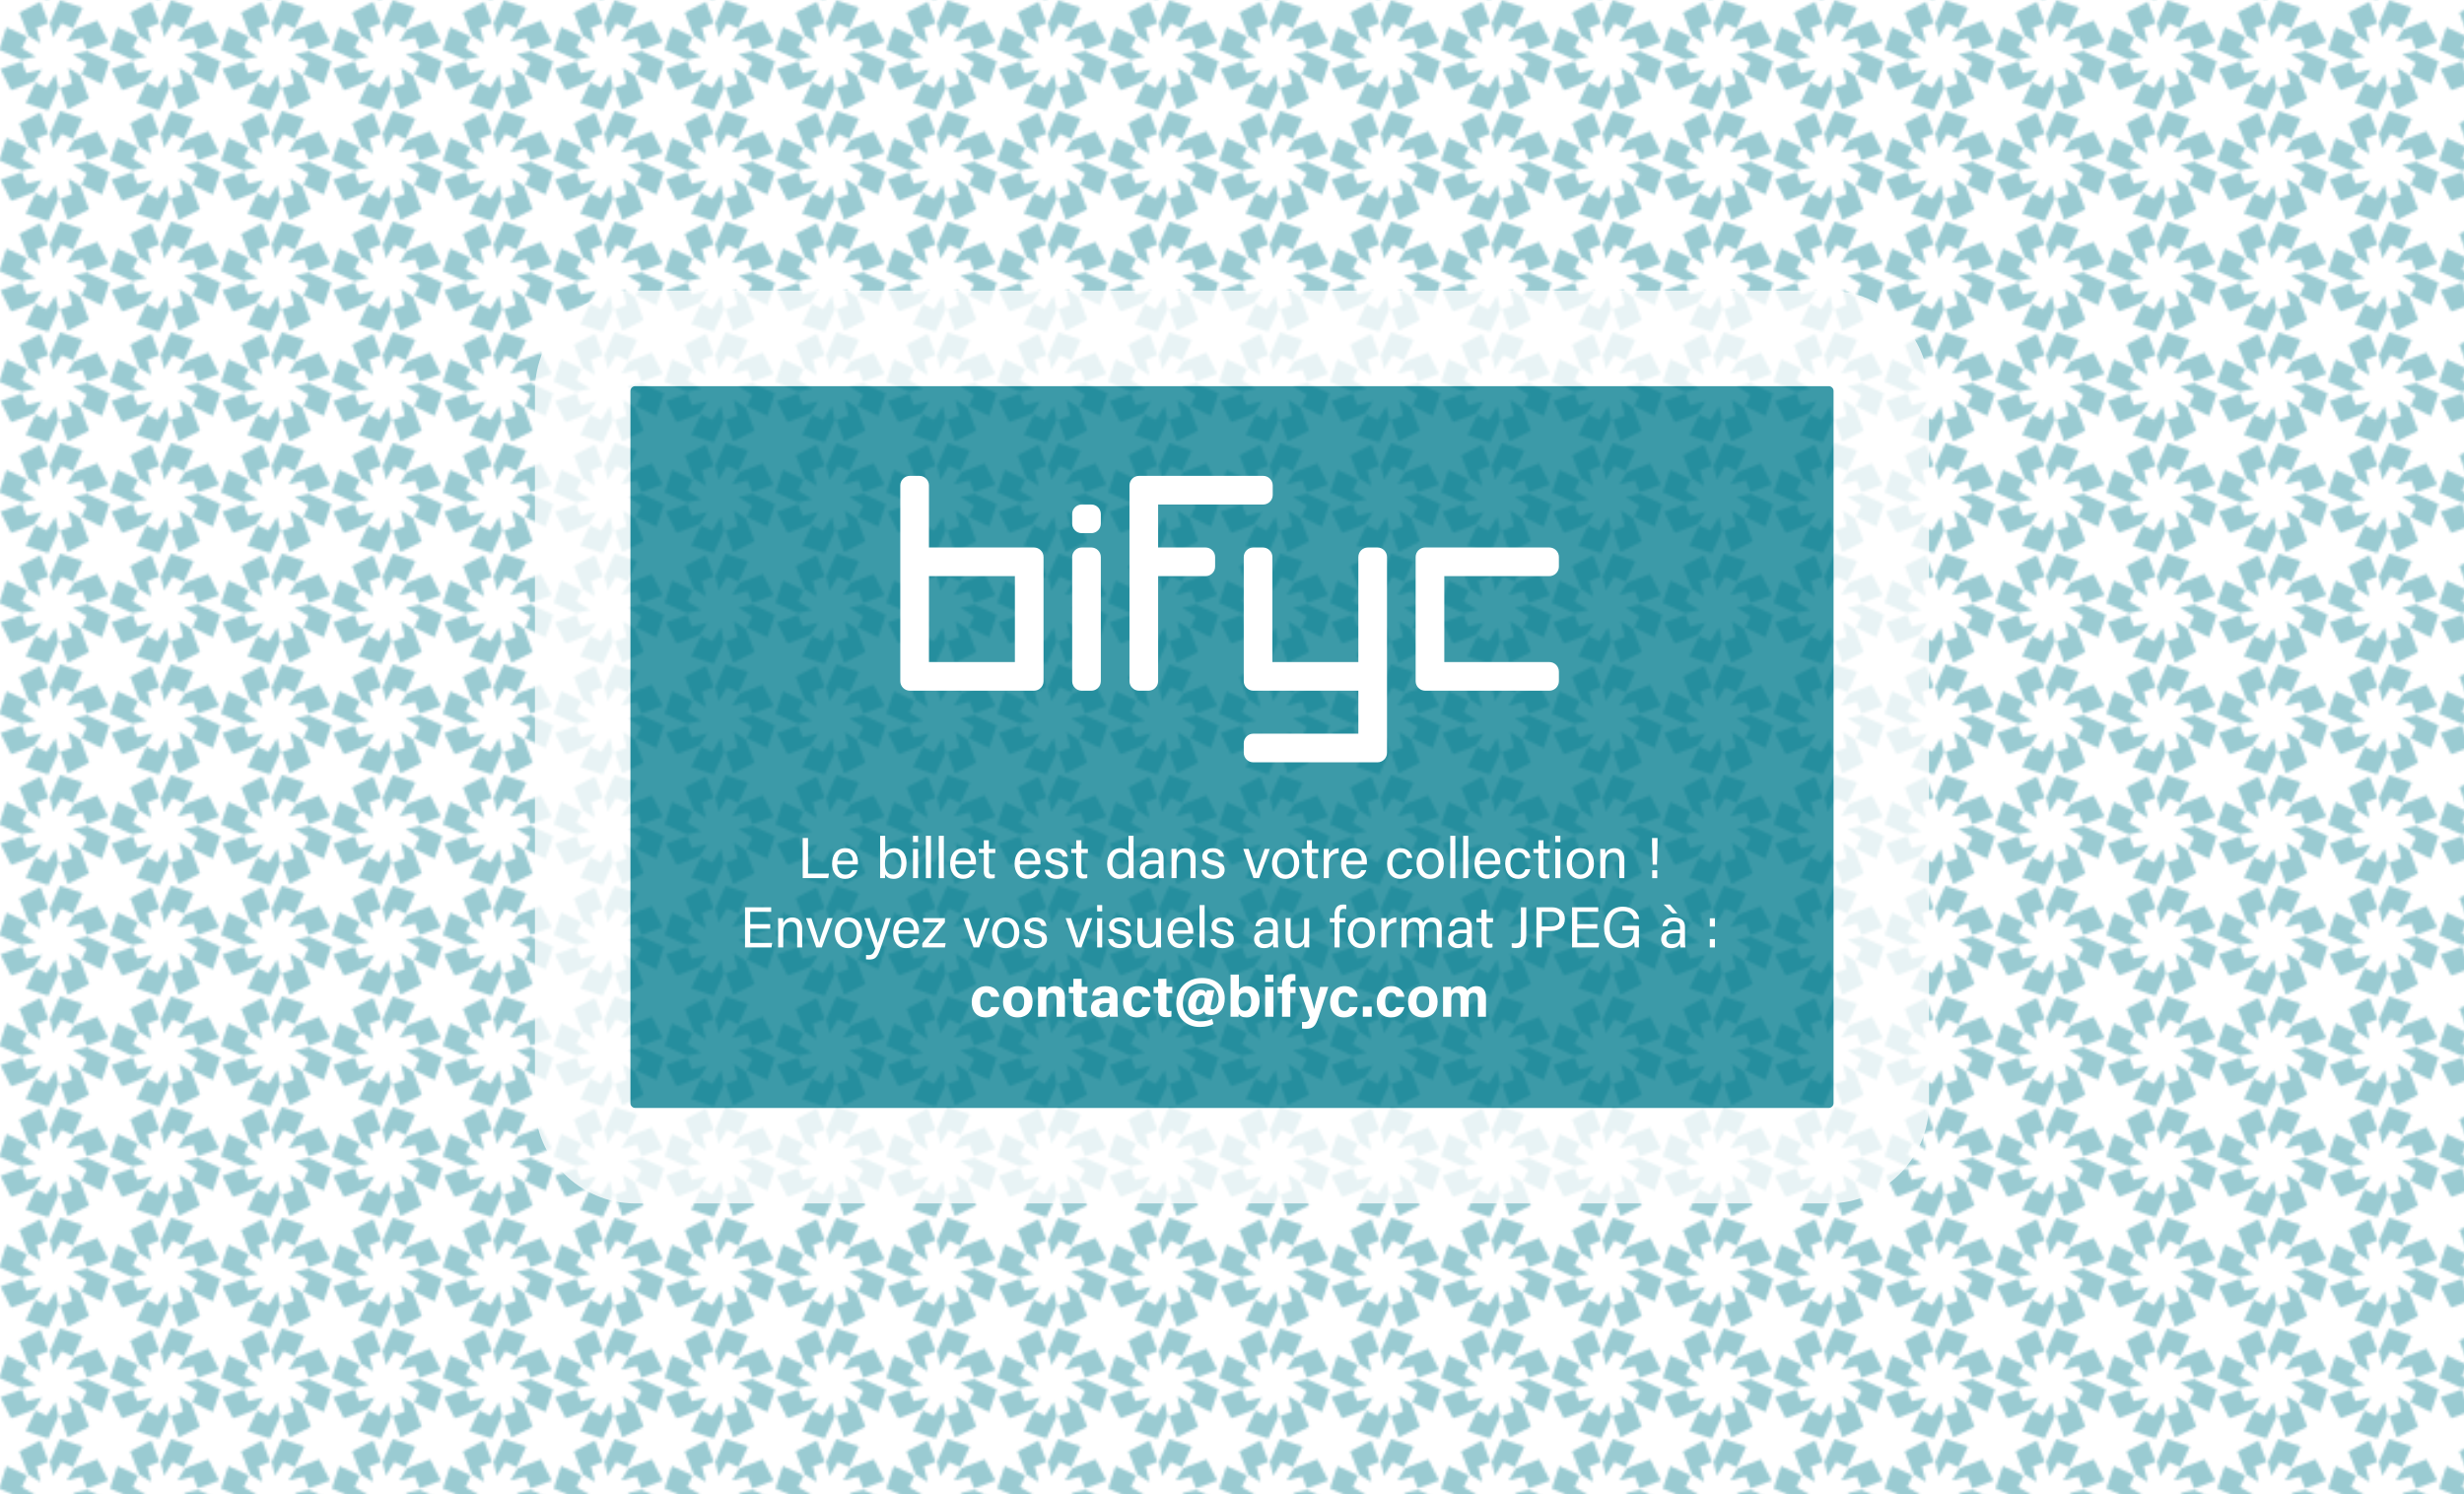 <?xml version="1.0" encoding="UTF-8"?>
<!-- Generator: Adobe Illustrator 24.3.0, SVG Export Plug-In . SVG Version: 6.00 Build 0)  -->
<svg xmlns="http://www.w3.org/2000/svg" xmlns:xlink="http://www.w3.org/1999/xlink" version="1.1" id="Calque_1" x="0px" y="0px" viewBox="0 0 1024 621" xml:space="preserve">
<pattern width="45.729" height="45.732" patternUnits="userSpaceOnUse" id="Nouvelle_nuance_de_motif_6" viewBox="0 -45.732 45.729 45.732" overflow="visible">
	<g>
		<rect y="-45.732" fill="none" width="45.729" height="45.732"></rect>
		<polygon fill="#037C8F" points="17.134,-27.972 15.436,-34.469 20.387,-36.32 17.102,-45.155 8.347,-40.683 12.083,-31.055   "></polygon>
		<polygon fill="#037C8F" points="15.197,-22.42 9.402,-25.846 11.592,-30.621 3.042,-34.579 0,-25.257 9.408,-21.062   "></polygon>
		<polygon fill="#037C8F" points="22.436,-30.546 25.824,-36.323 30.645,-34.123 34.578,-42.69 25.195,-45.732 21.022,-36.286   "></polygon>
		<polygon fill="#037C8F" points="28.022,-28.61 34.503,-30.261 36.338,-25.308 45.19,-28.531 40.719,-37.349 31.097,-33.682   "></polygon>
		<polygon fill="#037C8F" points="17.735,-17.118 11.199,-15.485 9.4,-20.384 0.539,-17.2 4.949,-8.444 14.555,-12.053   "></polygon>
		<polygon fill="#037C8F" points="30.595,-23.272 36.327,-19.816 34.12,-15.055 42.625,-11.019 45.729,-20.402 36.396,-24.659   "></polygon>
		<polygon fill="#037C8F" points="28.623,-17.686 30.21,-11.166 25.309,-9.382 28.431,-0.504 37.248,-4.914 33.707,-14.515   "></polygon>
		<polygon fill="#037C8F" points="23.286,-15.148 19.794,-9.397 15.078,-11.593 11.017,-3.103 20.339,0 24.617,-9.297   "></polygon>
	</g>
</pattern>
<pattern id="SVGID_1_" xlink:href="#Nouvelle_nuance_de_motif_6" patternTransform="matrix(1.002 0 0 1 -0.334 0.179)">
</pattern>
<rect opacity="0.4" fill="url(#SVGID_1_)" width="1024" height="621"></rect>
<g opacity="0.77">
	<path fill="#037C8F" d="M264,480.343c-12.044,0-21.843-9.799-21.843-21.843v-296c0-12.044,9.799-21.843,21.843-21.843h496   c12.044,0,21.843,9.799,21.843,21.843v296c0,12.044-9.799,21.843-21.843,21.843H264z"></path>
	<path fill="#FFFFFF" d="M760,160.5c1.1,0,2,0.9,2,2v296c0,1.1-0.9,2-2,2H264c-1.1,0-2-0.9-2-2v-296c0-1.1,0.9-2,2-2H760    M760,120.815H264c-22.985,0-41.685,18.7-41.685,41.685v296c0,22.985,18.7,41.685,41.685,41.685h496   c22.985,0,41.685-18.7,41.685-41.685v-296C801.685,139.515,782.985,120.815,760,120.815L760,120.815z"></path>
</g>
<g>
	<path fill="#FFFFFF" d="M333.59,348.295h2.214v14.802h8.71l-0.308,1.897H333.59V348.295z"></path>
	<path fill="#FFFFFF" d="M347.936,359.291c0.016,2.476,1.261,4.234,3.327,4.234c1.925,0,2.548-0.992,2.938-1.883h2.117   c-0.479,1.559-1.785,3.64-5.12,3.64c-3.827,0-5.387-3.11-5.387-6.243c0-3.62,1.823-6.504,5.523-6.504   c3.926,0,5.212,3.149,5.212,5.746c0,0.37,0,0.681-0.033,1.01H347.936z M354.414,357.81c-0.024-2.002-1.031-3.611-3.111-3.611   c-2.141,0-3.082,1.49-3.294,3.611H354.414z"></path>
	<path fill="#FFFFFF" d="M365.781,347.373h2.101v7.186c0.55-1.038,1.667-2.023,3.883-2.023c3.053,0,4.98,2.515,4.98,6.126   c0,3.699-1.855,6.621-5.301,6.621c-1.948,0-2.964-0.714-3.58-1.896c0,0.624-0.041,1.28-0.082,1.607h-2.026   c0.024-1.359,0.024-2.728,0.024-4.087V347.373z M374.581,358.702c0-2.626-1.199-4.385-3.31-4.385c-2.583,0-3.495,1.734-3.495,4.632   c0,2.535,0.809,4.559,3.394,4.559C373.322,363.508,374.581,361.671,374.581,358.702z"></path>
	<path fill="#FFFFFF" d="M379.432,347.373h2.101v2.625h-2.101V347.373z M379.432,352.823h2.101v12.171h-2.101V352.823z"></path>
	<path fill="#FFFFFF" d="M384.787,364.994v-17.621h2.101v17.621H384.787z"></path>
	<path fill="#FFFFFF" d="M390.141,364.994v-17.621h2.101v17.621H390.141z"></path>
	<path fill="#FFFFFF" d="M396.996,359.291c0.016,2.476,1.261,4.234,3.327,4.234c1.925,0,2.548-0.992,2.938-1.883h2.117   c-0.479,1.559-1.785,3.64-5.12,3.64c-3.827,0-5.387-3.11-5.387-6.243c0-3.62,1.823-6.504,5.523-6.504   c3.926,0,5.212,3.149,5.212,5.746c0,0.37,0,0.681-0.033,1.01H396.996z M403.474,357.81c-0.024-2.002-1.031-3.611-3.111-3.611   c-2.141,0-3.082,1.49-3.294,3.611H403.474z"></path>
	<path fill="#FFFFFF" d="M406.751,352.823h2.105v-3.592h2.101v3.592h2.686v1.715h-2.686v7.129c0,1.183,0.288,1.789,1.389,1.789   c0.292,0,0.728-0.016,1.061-0.102v1.583c-0.519,0.193-1.239,0.225-1.82,0.225c-1.893,0-2.731-0.98-2.731-3.003v-7.621h-2.105   V352.823z"></path>
	<path fill="#FFFFFF" d="M423.779,359.291c0.016,2.476,1.261,4.234,3.327,4.234c1.925,0,2.548-0.992,2.938-1.883h2.117   c-0.479,1.559-1.785,3.64-5.12,3.64c-3.827,0-5.387-3.11-5.387-6.243c0-3.62,1.823-6.504,5.523-6.504   c3.926,0,5.212,3.149,5.212,5.746c0,0.37,0,0.681-0.033,1.01H423.779z M430.257,357.81c-0.024-2.002-1.031-3.611-3.111-3.611   c-2.141,0-3.082,1.49-3.294,3.611H430.257z"></path>
	<path fill="#FFFFFF" d="M436.253,361.512c0.348,1.331,1.333,2.114,2.983,2.114c1.788,0,2.49-0.772,2.49-1.878   c0-1.139-0.559-1.666-2.881-2.229c-3.479-0.846-4.205-1.909-4.205-3.562c0-1.725,1.265-3.422,4.394-3.422   c3.137,0,4.425,1.817,4.583,3.514h-2.033c-0.174-0.787-0.771-1.883-2.641-1.883c-1.706,0-2.212,0.819-2.212,1.618   c0,0.909,0.5,1.358,2.731,1.893c3.69,0.875,4.429,2.107,4.429,3.916c0,2.133-1.691,3.689-4.722,3.689   c-3.153,0-4.697-1.593-5.008-3.771H436.253z"></path>
	<path fill="#FFFFFF" d="M445.196,352.823h2.105v-3.592h2.101v3.592h2.686v1.715h-2.686v7.129c0,1.183,0.288,1.789,1.389,1.789   c0.292,0,0.728-0.016,1.061-0.102v1.583c-0.519,0.193-1.239,0.225-1.82,0.225c-1.893,0-2.731-0.98-2.731-3.003v-7.621h-2.105   V352.823z"></path>
	<path fill="#FFFFFF" d="M471.089,347.373v14.182c0,1.144,0,2.265,0.024,3.439h-2.019c-0.056-0.322-0.097-1.255-0.106-1.728   c-0.6,1.269-1.833,2.016-3.828,2.016c-3.129,0-5.052-2.536-5.052-6.246c0-3.748,2.074-6.501,5.44-6.501   c2.154,0,3.114,0.87,3.44,1.554v-6.716H471.089z M462.289,358.971c0,2.939,1.398,4.529,3.31,4.529c2.845,0,3.471-2.1,3.471-4.769   c0-2.706-0.565-4.414-3.306-4.414C463.617,354.317,462.289,356.019,462.289,358.971z"></path>
	<path fill="#FFFFFF" d="M483.555,362.34c0,1.107,0.096,2.305,0.168,2.654h-2.01c-0.096-0.271-0.168-0.85-0.199-1.593   c-0.425,0.812-1.396,1.881-3.758,1.881c-2.869,0-4.095-1.868-4.095-3.72c0-2.717,2.133-3.959,5.751-3.959c0.847,0,1.622,0,2.076,0   v-1.037c0-1.072-0.343-2.383-2.621-2.383c-2.033,0-2.376,1.008-2.598,1.958h-2.033c0.161-1.677,1.198-3.615,4.698-3.606   c2.974,0.009,4.621,1.22,4.621,3.987V362.34z M481.504,359.061c-0.388,0-1.314,0-1.97,0c-2.426,0-3.726,0.671-3.726,2.387   c0,1.266,0.868,2.187,2.369,2.187c2.931,0,3.326-1.974,3.326-4.184V359.061z"></path>
	<path fill="#FFFFFF" d="M486.865,355.89c0-1.056,0-2.123-0.024-3.066h2.043c0.057,0.358,0.089,1.638,0.082,2   c0.485-1.046,1.478-2.288,3.832-2.288c2.28,0,4.066,1.396,4.066,4.631v7.828h-2.101v-7.56c0-1.838-0.718-3.077-2.577-3.077   c-2.295,0-3.22,1.747-3.22,4.193v6.443h-2.101V355.89z"></path>
	<path fill="#FFFFFF" d="M501.305,361.512c0.348,1.331,1.333,2.114,2.983,2.114c1.788,0,2.49-0.772,2.49-1.878   c0-1.139-0.559-1.666-2.881-2.229c-3.479-0.846-4.205-1.909-4.205-3.562c0-1.725,1.265-3.422,4.394-3.422   c3.137,0,4.425,1.817,4.583,3.514h-2.033c-0.174-0.787-0.771-1.883-2.641-1.883c-1.706,0-2.212,0.819-2.212,1.618   c0,0.909,0.5,1.358,2.731,1.893c3.69,0.875,4.429,2.107,4.429,3.916c0,2.133-1.691,3.689-4.722,3.689   c-3.153,0-4.697-1.593-5.008-3.771H501.305z"></path>
	<path fill="#FFFFFF" d="M518.93,352.823c1.638,4.978,2.838,8.696,3.209,10.216h0.023c0.298-1.355,1.592-5,3.418-10.216h2.14   l-4.478,12.171h-2.315l-4.247-12.171H518.93z"></path>
	<path fill="#FFFFFF" d="M539.959,358.885c0,3.506-2.01,6.397-5.73,6.397c-3.487,0-5.597-2.698-5.597-6.356   c0-3.594,2.066-6.391,5.733-6.391C537.745,352.535,539.959,355.065,539.959,358.885z M530.797,358.908   c0,2.67,1.332,4.617,3.52,4.617c2.227,0,3.478-1.848,3.478-4.608c0-2.738-1.244-4.625-3.526-4.625   C531.99,354.292,530.797,356.13,530.797,358.908z"></path>
	<path fill="#FFFFFF" d="M541.002,352.823h2.104v-3.592h2.102v3.592h2.686v1.715h-2.686v7.129c0,1.183,0.288,1.789,1.389,1.789   c0.292,0,0.729-0.016,1.062-0.102v1.583c-0.519,0.193-1.239,0.225-1.82,0.225c-1.893,0-2.731-0.98-2.731-3.003v-7.621h-2.104   V352.823z"></path>
	<path fill="#FFFFFF" d="M550.136,356.13c0-1.702-0.016-2.659-0.024-3.307h2.061c0.032,0.342,0.065,1.297,0.065,2.484   c0.636-1.647,2.087-2.711,4.1-2.772v2.095c-2.496,0.075-4.1,1.378-4.1,4.455v5.909h-2.102V356.13z"></path>
	<path fill="#FFFFFF" d="M559.463,359.291c0.016,2.476,1.261,4.234,3.327,4.234c1.925,0,2.548-0.992,2.938-1.883h2.117   c-0.479,1.559-1.785,3.64-5.12,3.64c-3.826,0-5.387-3.11-5.387-6.243c0-3.62,1.823-6.504,5.522-6.504   c3.926,0,5.213,3.149,5.213,5.746c0,0.37,0,0.681-0.033,1.01H559.463z M565.94,357.81c-0.023-2.002-1.03-3.611-3.111-3.611   c-2.141,0-3.081,1.49-3.294,3.611H565.94z"></path>
	<path fill="#FFFFFF" d="M586.914,361.271c-0.517,2.095-1.935,4.012-5.03,4.012c-3.349,0-5.426-2.411-5.426-6.309   c0-3.441,1.947-6.438,5.578-6.438c3.507,0,4.722,2.5,4.878,4.069h-2.083c-0.3-1.238-1.076-2.312-2.836-2.312   c-2.153,0-3.372,1.846-3.372,4.608c0,2.771,1.183,4.633,3.295,4.633c1.522,0,2.408-0.812,2.905-2.263H586.914z"></path>
	<path fill="#FFFFFF" d="M600.022,358.885c0,3.506-2.01,6.397-5.73,6.397c-3.487,0-5.597-2.698-5.597-6.356   c0-3.594,2.066-6.391,5.733-6.391C597.809,352.535,600.022,355.065,600.022,358.885z M590.86,358.908   c0,2.67,1.332,4.617,3.52,4.617c2.227,0,3.478-1.848,3.478-4.608c0-2.738-1.244-4.625-3.526-4.625   C592.054,354.292,590.86,356.13,590.86,358.908z"></path>
	<path fill="#FFFFFF" d="M602.709,364.994v-17.621h2.102v17.621H602.709z"></path>
	<path fill="#FFFFFF" d="M608.063,364.994v-17.621h2.102v17.621H608.063z"></path>
	<path fill="#FFFFFF" d="M614.919,359.291c0.016,2.476,1.261,4.234,3.327,4.234c1.925,0,2.548-0.992,2.938-1.883h2.117   c-0.479,1.559-1.785,3.64-5.12,3.64c-3.826,0-5.387-3.11-5.387-6.243c0-3.62,1.823-6.504,5.522-6.504   c3.926,0,5.213,3.149,5.213,5.746c0,0.37,0,0.681-0.033,1.01H614.919z M621.396,357.81c-0.023-2.002-1.03-3.611-3.111-3.611   c-2.141,0-3.081,1.49-3.294,3.611H621.396z"></path>
	<path fill="#FFFFFF" d="M635.991,361.271c-0.517,2.095-1.935,4.012-5.03,4.012c-3.349,0-5.426-2.411-5.426-6.309   c0-3.441,1.947-6.438,5.578-6.438c3.507,0,4.722,2.5,4.878,4.069h-2.083c-0.3-1.238-1.076-2.312-2.836-2.312   c-2.153,0-3.372,1.846-3.372,4.608c0,2.771,1.183,4.633,3.295,4.633c1.522,0,2.408-0.812,2.905-2.263H635.991z"></path>
	<path fill="#FFFFFF" d="M637.237,352.823h2.105v-3.592h2.101v3.592h2.687v1.715h-2.687v7.129c0,1.183,0.288,1.789,1.39,1.789   c0.292,0,0.728-0.016,1.061-0.102v1.583c-0.519,0.193-1.239,0.225-1.819,0.225c-1.894,0-2.731-0.98-2.731-3.003v-7.621h-2.105   V352.823z"></path>
	<path fill="#FFFFFF" d="M646.359,347.373h2.102v2.625h-2.102V347.373z M646.359,352.823h2.102v12.171h-2.102V352.823z"></path>
	<path fill="#FFFFFF" d="M662.412,358.885c0,3.506-2.01,6.397-5.73,6.397c-3.487,0-5.597-2.698-5.597-6.356   c0-3.594,2.066-6.391,5.733-6.391C660.198,352.535,662.412,355.065,662.412,358.885z M653.25,358.908   c0,2.67,1.332,4.617,3.52,4.617c2.227,0,3.478-1.848,3.478-4.608c0-2.738-1.244-4.625-3.526-4.625   C654.443,354.292,653.25,356.13,653.25,358.908z"></path>
	<path fill="#FFFFFF" d="M665.057,355.89c0-1.056,0-2.123-0.024-3.066h2.043c0.057,0.358,0.089,1.638,0.082,2   c0.485-1.046,1.479-2.288,3.832-2.288c2.28,0,4.066,1.396,4.066,4.631v7.828h-2.102v-7.56c0-1.838-0.718-3.077-2.577-3.077   c-2.295,0-3.22,1.747-3.22,4.193v6.443h-2.101V355.89z"></path>
	<path fill="#FFFFFF" d="M686.83,359.371l-0.256-8.143v-2.934h2.263v2.942l-0.247,8.134H686.83z M686.632,365.01v-3.307h2.091v3.307   H686.632z"></path>
	<path fill="#FFFFFF" d="M320.096,385.987h-8.306v5.909h9.122l-0.286,1.897h-11.007v-16.699h10.875v1.896h-8.704v5.1h8.306V385.987z   "></path>
	<path fill="#FFFFFF" d="M323.396,384.689c0-1.056,0-2.123-0.024-3.066h2.043c0.057,0.358,0.089,1.638,0.082,2   c0.485-1.046,1.478-2.288,3.832-2.288c2.281,0,4.066,1.396,4.066,4.631v7.828h-2.101v-7.56c0-1.838-0.718-3.077-2.577-3.077   c-2.295,0-3.22,1.747-3.22,4.193v6.443h-2.101V384.689z"></path>
	<path fill="#FFFFFF" d="M337.223,381.623c1.638,4.978,2.838,8.696,3.209,10.216h0.024c0.298-1.355,1.591-5,3.418-10.216h2.139   l-4.477,12.171h-2.315l-4.247-12.171H337.223z"></path>
	<path fill="#FFFFFF" d="M358.252,387.685c0,3.506-2.009,6.397-5.73,6.397c-3.486,0-5.596-2.698-5.596-6.356   c0-3.594,2.066-6.391,5.733-6.391C356.039,381.335,358.252,383.865,358.252,387.685z M349.09,387.708   c0,2.67,1.332,4.617,3.52,4.617c2.227,0,3.478-1.848,3.478-4.608c0-2.738-1.245-4.625-3.526-4.625   C350.285,383.092,349.09,384.931,349.09,387.708z"></path>
	<path fill="#FFFFFF" d="M361.472,381.623c1.965,5.827,3.047,9.06,3.37,10.296h0.024c0.395-1.379,1.262-4.163,3.25-10.296h2.124   l-4.376,12.731c-1.238,3.561-2.153,4.463-4.645,4.463c-0.381,0-0.839-0.024-1.308-0.08v-1.829c0.309,0.039,0.662,0.063,1.004,0.063   c1.541,0,2.127-0.679,2.845-2.709l-4.559-12.64H361.472z"></path>
	<path fill="#FFFFFF" d="M373.304,388.091c0.016,2.476,1.261,4.234,3.327,4.234c1.925,0,2.548-0.992,2.938-1.883h2.117   c-0.479,1.559-1.785,3.64-5.12,3.64c-3.827,0-5.387-3.11-5.387-6.243c0-3.62,1.823-6.504,5.523-6.504   c3.926,0,5.212,3.149,5.212,5.746c0,0.37,0,0.681-0.033,1.01H373.304z M379.782,386.609c-0.024-2.002-1.031-3.611-3.111-3.611   c-2.141,0-3.082,1.49-3.294,3.611H379.782z"></path>
	<path fill="#FFFFFF" d="M383.284,392.095l7.007-8.706h-6.657v-1.766h9.052v1.764l-6.902,8.642h7.234l-0.339,1.766h-9.395V392.095z"></path>
	<path fill="#FFFFFF" d="M402.595,381.623c1.638,4.978,2.838,8.696,3.209,10.216h0.024c0.298-1.355,1.591-5,3.418-10.216h2.139   l-4.477,12.171h-2.315l-4.247-12.171H402.595z"></path>
	<path fill="#FFFFFF" d="M423.625,387.685c0,3.506-2.009,6.397-5.73,6.397c-3.486,0-5.596-2.698-5.596-6.356   c0-3.594,2.066-6.391,5.733-6.391C421.411,381.335,423.625,383.865,423.625,387.685z M414.462,387.708   c0,2.67,1.332,4.617,3.52,4.617c2.227,0,3.478-1.848,3.478-4.608c0-2.738-1.245-4.625-3.526-4.625   C415.657,383.092,414.462,384.931,414.462,387.708z"></path>
	<path fill="#FFFFFF" d="M427.485,390.312c0.348,1.331,1.333,2.114,2.983,2.114c1.788,0,2.49-0.772,2.49-1.878   c0-1.139-0.559-1.666-2.881-2.229c-3.479-0.846-4.205-1.909-4.205-3.562c0-1.725,1.265-3.422,4.394-3.422   c3.137,0,4.425,1.817,4.583,3.514h-2.033c-0.174-0.787-0.771-1.883-2.641-1.883c-1.706,0-2.212,0.819-2.212,1.618   c0,0.909,0.5,1.358,2.731,1.893c3.69,0.875,4.429,2.107,4.429,3.916c0,2.133-1.691,3.689-4.722,3.689   c-3.153,0-4.697-1.593-5.008-3.771H427.485z"></path>
	<path fill="#FFFFFF" d="M445.11,381.623c1.638,4.978,2.838,8.696,3.209,10.216h0.024c0.298-1.355,1.591-5,3.418-10.216h2.139   l-4.477,12.171h-2.315l-4.247-12.171H445.11z"></path>
	<path fill="#FFFFFF" d="M455.96,376.173h2.101v2.625h-2.101V376.173z M455.96,381.623h2.101v12.171h-2.101V381.623z"></path>
	<path fill="#FFFFFF" d="M462.556,390.312c0.348,1.331,1.333,2.114,2.983,2.114c1.788,0,2.49-0.772,2.49-1.878   c0-1.139-0.559-1.666-2.881-2.229c-3.479-0.846-4.205-1.909-4.205-3.562c0-1.725,1.265-3.422,4.394-3.422   c3.137,0,4.425,1.817,4.583,3.514h-2.033c-0.174-0.787-0.771-1.883-2.641-1.883c-1.706,0-2.212,0.819-2.212,1.618   c0,0.909,0.5,1.358,2.731,1.893c3.69,0.875,4.429,2.107,4.429,3.916c0,2.133-1.691,3.689-4.722,3.689   c-3.153,0-4.697-1.593-5.008-3.771H462.556z"></path>
	<path fill="#FFFFFF" d="M482.501,390.247c0,1.185,0.016,2.827,0.024,3.547h-2.044c-0.048-0.32-0.072-1.062-0.081-1.824   c-0.598,1.348-1.771,2.112-3.686,2.112c-2.051,0-4.021-1.021-4.021-4.455v-8.004h2.085v7.555c0,1.599,0.501,3.073,2.52,3.073   c2.238,0,3.102-1.239,3.102-4.281v-6.347h2.101V390.247z"></path>
	<path fill="#FFFFFF" d="M487.295,388.091c0.016,2.476,1.261,4.234,3.327,4.234c1.925,0,2.548-0.992,2.938-1.883h2.117   c-0.479,1.559-1.785,3.64-5.12,3.64c-3.827,0-5.387-3.11-5.387-6.243c0-3.62,1.823-6.504,5.523-6.504   c3.926,0,5.212,3.149,5.212,5.746c0,0.37,0,0.681-0.033,1.01H487.295z M493.773,386.609c-0.024-2.002-1.031-3.611-3.111-3.611   c-2.141,0-3.082,1.49-3.294,3.611H493.773z"></path>
	<path fill="#FFFFFF" d="M498.524,393.794v-17.621h2.101v17.621H498.524z"></path>
	<path fill="#FFFFFF" d="M505.119,390.312c0.348,1.331,1.333,2.114,2.983,2.114c1.788,0,2.49-0.772,2.49-1.878   c0-1.139-0.559-1.666-2.881-2.229c-3.479-0.846-4.205-1.909-4.205-3.562c0-1.725,1.265-3.422,4.394-3.422   c3.137,0,4.425,1.817,4.583,3.514h-2.033c-0.174-0.787-0.771-1.883-2.641-1.883c-1.706,0-2.212,0.819-2.212,1.618   c0,0.909,0.5,1.358,2.731,1.893c3.69,0.875,4.429,2.107,4.429,3.916c0,2.133-1.691,3.689-4.722,3.689   c-3.153,0-4.697-1.593-5.008-3.771H505.119z"></path>
	<path fill="#FFFFFF" d="M531.068,391.14c0,1.107,0.096,2.305,0.168,2.654h-2.011c-0.096-0.271-0.168-0.85-0.199-1.593   c-0.425,0.812-1.396,1.881-3.758,1.881c-2.869,0-4.095-1.868-4.095-3.72c0-2.717,2.134-3.959,5.751-3.959c0.847,0,1.622,0,2.076,0   v-1.037c0-1.072-0.343-2.383-2.62-2.383c-2.033,0-2.376,1.008-2.598,1.958h-2.033c0.161-1.677,1.198-3.615,4.697-3.606   c2.975,0.009,4.621,1.22,4.621,3.987V391.14z M529.017,387.86c-0.388,0-1.313,0-1.97,0c-2.426,0-3.726,0.671-3.726,2.387   c0,1.266,0.868,2.187,2.369,2.187c2.931,0,3.326-1.974,3.326-4.184V387.86z"></path>
	<path fill="#FFFFFF" d="M544.081,390.247c0,1.185,0.016,2.827,0.024,3.547h-2.045c-0.048-0.32-0.072-1.062-0.08-1.824   c-0.598,1.348-1.771,2.112-3.687,2.112c-2.051,0-4.021-1.021-4.021-4.455v-8.004h2.085v7.555c0,1.599,0.501,3.073,2.521,3.073   c2.237,0,3.102-1.239,3.102-4.281v-6.347h2.101V390.247z"></path>
	<path fill="#FFFFFF" d="M554.605,393.794v-10.456h-1.963v-1.715h1.963v-1.458c0-2.237,0.856-4.232,3.544-4.232   c0.445,0,1.05,0.063,1.347,0.159v1.781c-0.292-0.07-0.741-0.11-1.066-0.11c-1.255,0-1.724,0.753-1.724,2.535v1.325h2.438v1.715   h-2.438v10.456H554.605z"></path>
	<path fill="#FFFFFF" d="M571.426,387.685c0,3.506-2.01,6.397-5.73,6.397c-3.487,0-5.597-2.698-5.597-6.356   c0-3.594,2.066-6.391,5.733-6.391C569.212,381.335,571.426,383.865,571.426,387.685z M562.264,387.708   c0,2.67,1.332,4.617,3.52,4.617c2.227,0,3.478-1.848,3.478-4.608c0-2.738-1.244-4.625-3.526-4.625   C563.457,383.092,562.264,384.931,562.264,387.708z"></path>
	<path fill="#FFFFFF" d="M574.062,384.93c0-1.702-0.016-2.659-0.024-3.307h2.061c0.032,0.342,0.064,1.297,0.064,2.484   c0.637-1.647,2.088-2.711,4.1-2.772v2.095c-2.496,0.075-4.1,1.378-4.1,4.455v5.909h-2.101V384.93z"></path>
	<path fill="#FFFFFF" d="M582.462,384.762c0-1.049,0-2.151-0.024-3.139h2.026c0.032,0.365,0.089,1.262,0.082,1.872   c0.555-1.089,1.616-2.16,3.54-2.16c1.723,0,2.907,0.874,3.37,2.181c0.651-1.154,1.801-2.181,3.879-2.181   c1.976,0,3.836,1.167,3.836,4.46v7.999h-2.067v-7.744c0-1.413-0.508-2.901-2.408-2.901c-1.98,0-2.841,1.498-2.841,3.656v6.989   h-2.06v-7.678c0-1.565-0.443-2.959-2.354-2.959c-1.954,0-2.895,1.579-2.895,3.9v6.736h-2.084V384.762z"></path>
	<path fill="#FFFFFF" d="M611.666,391.14c0,1.107,0.096,2.305,0.168,2.654h-2.011c-0.096-0.271-0.168-0.85-0.199-1.593   c-0.425,0.812-1.396,1.881-3.758,1.881c-2.869,0-4.095-1.868-4.095-3.72c0-2.717,2.134-3.959,5.751-3.959c0.847,0,1.622,0,2.076,0   v-1.037c0-1.072-0.343-2.383-2.62-2.383c-2.033,0-2.376,1.008-2.598,1.958h-2.033c0.161-1.677,1.198-3.615,4.697-3.606   c2.975,0.009,4.621,1.22,4.621,3.987V391.14z M609.614,387.86c-0.388,0-1.313,0-1.97,0c-2.426,0-3.726,0.671-3.726,2.387   c0,1.266,0.868,2.187,2.369,2.187c2.931,0,3.326-1.974,3.326-4.184V387.86z"></path>
	<path fill="#FFFFFF" d="M613.59,381.623h2.104v-3.592h2.102v3.592h2.686v1.715h-2.686v7.129c0,1.183,0.288,1.789,1.389,1.789   c0.292,0,0.729-0.016,1.062-0.102v1.583c-0.519,0.193-1.239,0.225-1.82,0.225c-1.893,0-2.731-0.98-2.731-3.003v-7.621h-2.104   V381.623z"></path>
	<path fill="#FFFFFF" d="M634.292,388.921c0,3.77-1.486,5.113-4.279,5.113c-0.678,0-1.287-0.063-1.763-0.17v-1.848   c0.319,0.063,1.013,0.111,1.548,0.111c2.01,0,2.28-1.488,2.28-3.129v-11.904h2.214V388.921z"></path>
	<path fill="#FFFFFF" d="M638.527,377.095h6.34c3.251,0,5.474,1.814,5.474,4.858c0,3.254-2.343,4.979-5.607,4.979h-3.977v6.861   h-2.229V377.095z M640.757,385.069h3.867c2.287,0,3.433-1.117,3.433-3.06c0-2.035-1.387-3.052-3.345-3.052h-3.955V385.069z"></path>
	<path fill="#FFFFFF" d="M663.805,385.987h-8.306v5.909h9.122l-0.286,1.897h-11.007v-16.699h10.875v1.896h-8.704v5.1h8.306V385.987z   "></path>
	<path fill="#FFFFFF" d="M681.097,393.794h-1.701c-0.112-0.319-0.178-1.064-0.21-2.264c-0.728,1.187-2.167,2.489-5.187,2.489   c-4.816,0-7.373-3.655-7.373-8.406c0-4.999,2.742-8.759,7.781-8.759c3.88,0,6.322,2.101,6.799,5.086h-2.214   c-0.566-1.866-1.908-3.24-4.633-3.24c-3.877,0-5.415,3.095-5.415,6.808c0,3.44,1.551,6.649,5.323,6.649   c3.741,0,4.671-2.49,4.671-5.31v-0.175h-4.701v-1.897h6.859V393.794z"></path>
	<path fill="#FFFFFF" d="M700.245,391.14c0,1.107,0.097,2.305,0.168,2.654h-2.01c-0.097-0.271-0.168-0.85-0.199-1.593   c-0.425,0.812-1.396,1.881-3.758,1.881c-2.869,0-4.095-1.868-4.095-3.72c0-2.717,2.133-3.959,5.751-3.959c0.847,0,1.621,0,2.076,0   v-1.037c0-1.072-0.344-2.383-2.621-2.383c-2.033,0-2.376,1.008-2.598,1.958h-2.033c0.161-1.677,1.198-3.615,4.698-3.606   c2.974,0.009,4.62,1.22,4.62,3.987V391.14z M693.979,375.933l3.067,3.684h-1.993l-3.685-3.684H693.979z M698.194,387.86   c-0.389,0-1.314,0-1.97,0c-2.427,0-3.726,0.671-3.726,2.387c0,1.266,0.867,2.187,2.369,2.187c2.931,0,3.326-1.974,3.326-4.184   V387.86z"></path>
	<path fill="#FFFFFF" d="M710.565,385.127v-3.462h2.13v3.462H710.565z M710.565,393.794v-3.478h2.13v3.478H710.565z"></path>
	<path fill="#FFFFFF" d="M415.274,418.579c-0.428,2.07-1.884,4.303-5.586,4.303c-3.866,0-5.854-2.676-5.854-6.409   c0-3.669,2.238-6.591,6.02-6.591c4.189,0,5.353,3.006,5.421,4.411h-3.358c-0.212-1.012-0.786-1.719-2.129-1.719   c-1.572,0-2.463,1.378-2.463,3.786c0,2.646,0.942,3.851,2.448,3.851c1.182,0,1.815-0.697,2.123-1.632H415.274z"></path>
	<path fill="#FFFFFF" d="M429.123,416.358c0,3.759-2.25,6.523-6.185,6.523c-3.853,0-6.102-2.749-6.102-6.458   c0-3.833,2.319-6.542,6.264-6.542C426.757,409.882,429.123,412.463,429.123,416.358z M420.327,416.382   c0,2.392,1.029,3.809,2.686,3.809c1.684,0,2.619-1.418,2.619-3.787c0-2.6-0.954-3.829-2.667-3.829   C421.37,412.574,420.327,413.755,420.327,416.382z"></path>
	<path fill="#FFFFFF" d="M431.402,413.3c0-1.056,0-2.212-0.024-3.13h3.332c0.069,0.321,0.114,1.184,0.132,1.583   c0.423-0.78,1.428-1.871,3.604-1.871c2.496,0,4.117,1.687,4.117,4.809v7.903h-3.44v-7.521c0-1.396-0.465-2.408-1.983-2.408   c-1.461,0-2.298,0.812-2.298,3.006v6.924h-3.439V413.3z"></path>
	<path fill="#FFFFFF" d="M444.171,410.17h1.916v-3.364h3.439v3.364h2.434v2.586h-2.434v6.132c0,0.942,0.288,1.31,1.313,1.31   c0.191,0,0.526-0.003,0.783-0.039v2.366c-0.683,0.231-1.618,0.237-2.312,0.237c-2.423,0-3.224-1.296-3.224-3.47v-6.536h-1.916   V410.17z"></path>
	<path fill="#FFFFFF" d="M464.407,419.384c0,1.183,0.096,2.91,0.168,3.21h-3.286c-0.096-0.246-0.168-0.9-0.174-1.214   c-0.45,0.697-1.295,1.502-3.493,1.502c-2.996,0-4.259-1.97-4.259-3.896c0-2.83,2.273-4.136,5.916-4.136c0.606,0,1.356,0,1.773,0   v-0.76c0-0.883-0.318-1.751-1.913-1.751c-1.452,0-1.77,0.617-1.928,1.517h-3.271c0.187-2.208,1.552-3.994,5.329-3.974   c3.328,0.021,5.139,1.321,5.139,4.278V419.384z M461.055,416.938c-0.287,0-0.947,0-1.401,0c-2.073,0-2.841,0.632-2.841,1.83   c0,0.899,0.552,1.657,1.788,1.657c2.186,0,2.455-1.52,2.455-3.161V416.938z"></path>
	<path fill="#FFFFFF" d="M478.15,418.579c-0.428,2.07-1.884,4.303-5.586,4.303c-3.866,0-5.854-2.676-5.854-6.409   c0-3.669,2.238-6.591,6.02-6.591c4.189,0,5.353,3.006,5.421,4.411h-3.358c-0.212-1.012-0.786-1.719-2.129-1.719   c-1.572,0-2.463,1.378-2.463,3.786c0,2.646,0.942,3.851,2.448,3.851c1.182,0,1.815-0.697,2.123-1.632H478.15z"></path>
	<path fill="#FFFFFF" d="M479.393,410.17h1.916v-3.364h3.439v3.364h2.434v2.586h-2.434v6.132c0,0.942,0.288,1.31,1.313,1.31   c0.191,0,0.526-0.003,0.783-0.039v2.366c-0.683,0.231-1.618,0.237-2.312,0.237c-2.423,0-3.224-1.296-3.224-3.47v-6.536h-1.916   V410.17z"></path>
	<path fill="#FFFFFF" d="M504.282,425.582c-1.137,0.677-2.888,1.27-5.702,1.27c-5.524,0-9.73-3.838-9.73-9.7   c0-6.364,4.372-10.69,10.732-10.69c5.033,0,9.41,2.797,9.41,8.494c0,4.221-2.196,6.922-5.741,6.922c-1.429,0-2.489-0.474-2.794-1.5   c-0.813,0.982-1.679,1.479-3.193,1.479c-2.041,0-3.487-1.432-3.487-4.18c0-3.548,2.263-6.341,4.987-6.341   c1.466,0,2.267,0.623,2.523,1.399l0.329-1.159h3.011l-1.403,6.393c-0.257,1.188-0.043,1.55,0.724,1.55   c1.394,0,2.499-1.81,2.499-4.466c0-3.928-2.789-6.338-6.897-6.338c-4.727,0-7.958,3.042-7.96,8.458   c-0.003,4.04,2.771,7.314,7.127,7.314c2.028,0,3.571-0.281,5.031-0.999L504.282,425.582z M496.992,417.577   c0,1.219,0.399,1.897,1.245,1.897c1.031,0,1.799-0.766,2.238-2.797c0.497-2.189,0.064-3.05-1.145-3.05   C497.872,413.628,496.992,415.738,496.992,417.577z"></path>
	<path fill="#FFFFFF" d="M511.415,405.073h3.44v6.416c0.513-0.799,1.541-1.607,3.555-1.607c3.382,0,5.068,2.793,5.068,6.278   c0,3.56-1.83,6.722-5.401,6.722c-1.848,0-2.661-0.562-3.264-1.466c0,0.409-0.066,0.863-0.133,1.178h-3.289   c0.024-1.347,0.024-2.715,0.024-4.062V405.073z M519.987,416.227c0-2.07-0.771-3.59-2.628-3.59c-1.965,0-2.661,1.28-2.661,3.812   c0,2.093,0.619,3.699,2.623,3.699C519.069,420.147,519.987,418.575,519.987,416.227z"></path>
	<path fill="#FFFFFF" d="M525.785,405.073h3.44v3.067h-3.44V405.073z M525.785,410.17h3.44v12.424h-3.44V410.17z"></path>
	<path fill="#FFFFFF" d="M532.8,422.594v-9.838h-1.811v-2.586h1.811v-1.091c0-2.566,1.273-4.246,3.962-4.246   c0.571,0,1.289,0.051,1.599,0.147v2.716c-0.191-0.033-0.45-0.06-0.726-0.06c-1.015,0-1.396,0.374-1.396,1.701v0.832h2.173v2.586   h-2.173v9.838H532.8z"></path>
	<path fill="#FFFFFF" d="M543.517,410.17c1.283,4.287,2.402,8.112,2.599,9.261h0.024c0.269-1.253,0.996-4.037,2.479-9.261h3.425   l-4.175,12.782c-1.188,3.573-2.179,4.64-5.163,4.64c-0.305,0-1.016-0.023-1.61-0.093v-2.764c0.232,0.026,0.611,0.051,0.89,0.051   c1.263,0,1.899-0.438,2.365-1.812l-4.521-12.804H543.517z"></path>
	<path fill="#FFFFFF" d="M564.205,418.579c-0.428,2.07-1.884,4.303-5.586,4.303c-3.866,0-5.854-2.676-5.854-6.409   c0-3.669,2.237-6.591,6.02-6.591c4.189,0,5.353,3.006,5.421,4.411h-3.358c-0.212-1.012-0.786-1.719-2.129-1.719   c-1.572,0-2.463,1.378-2.463,3.786c0,2.646,0.942,3.851,2.448,3.851c1.182,0,1.815-0.697,2.123-1.632H564.205z"></path>
	<path fill="#FFFFFF" d="M566.365,422.594v-4.216h3.693v4.216H566.365z"></path>
	<path fill="#FFFFFF" d="M583.611,418.579c-0.428,2.07-1.884,4.303-5.586,4.303c-3.866,0-5.854-2.676-5.854-6.409   c0-3.669,2.237-6.591,6.02-6.591c4.189,0,5.353,3.006,5.421,4.411h-3.358c-0.212-1.012-0.786-1.719-2.129-1.719   c-1.572,0-2.463,1.378-2.463,3.786c0,2.646,0.942,3.851,2.448,3.851c1.182,0,1.815-0.697,2.123-1.632H583.611z"></path>
	<path fill="#FFFFFF" d="M597.461,416.358c0,3.759-2.25,6.523-6.186,6.523c-3.853,0-6.102-2.749-6.102-6.458   c0-3.833,2.319-6.542,6.265-6.542C595.095,409.882,597.461,412.463,597.461,416.358z M588.665,416.382   c0,2.392,1.029,3.809,2.686,3.809c1.684,0,2.619-1.418,2.619-3.787c0-2.6-0.954-3.829-2.667-3.829   C589.707,412.574,588.665,413.755,588.665,416.382z"></path>
	<path fill="#FFFFFF" d="M599.718,413.372c0-1.074,0-2.139-0.023-3.202h3.289c0.045,0.303,0.114,0.997,0.133,1.481   c0.631-0.926,1.629-1.77,3.452-1.77c1.785,0,2.768,0.925,3.205,1.891c0.728-1.016,1.801-1.891,3.828-1.891   c2.165,0,3.938,1.331,3.938,4.562v8.15h-3.355v-7.731c0-1.122-0.407-2.22-1.815-2.22c-1.462,0-2.031,0.942-2.031,2.849v7.103   h-3.374v-7.602c0-1.288-0.316-2.328-1.785-2.328c-1.398,0-2.062,0.859-2.062,2.991v6.938h-3.398V413.372z"></path>
</g>
<g>
	<path fill="#FFFFFF" d="M453.52,227.551h-3.969c-2.183,0-3.968,1.786-3.968,3.969v51.591c0,2.183,1.786,3.969,3.968,3.969h3.969   c2.183,0,3.969-1.786,3.969-3.969V231.52C457.489,229.337,455.703,227.551,453.52,227.551z"></path>
	<path fill="#FFFFFF" d="M453.52,209.693h-3.969c-2.183,0-3.968,1.786-3.968,3.969v3.968c0,2.183,1.786,3.969,3.968,3.969h3.969   c2.183,0,3.969-1.786,3.969-3.969v-3.968C457.489,211.479,455.703,209.693,453.52,209.693z"></path>
	<path fill="#FFFFFF" d="M643.881,239.457c2.183,0,3.969-1.786,3.969-3.969v-3.969c0-2.183-1.786-3.968-3.969-3.968h-47.62   c-0.001,0-0.001,0-0.002,0h-3.969c-2.183,0-3.969,1.786-3.969,3.969v0v3.969v43.653v3.968c0,2.183,1.786,3.969,3.969,3.969h3.969   h47.622c2.183,0,3.969-1.786,3.969-3.969v-3.968c0-2.183-1.786-3.969-3.969-3.969h-43.654v-35.716H643.881z"></path>
	<path fill="#FFFFFF" d="M501.015,227.551H481.3v-17.858h43.654c2.183,0,3.969-1.786,3.969-3.969v-3.968   c0-2.183-1.786-3.969-3.969-3.969h-47.622h-3.969c-2.183,0-3.968,1.786-3.968,3.969v3.968v25.795v21.827v29.764   c0,2.183,1.786,3.969,3.968,3.969h3.969c2.183,0,3.969-1.786,3.969-3.969v-29.764v-13.89h19.716c2.183,0,3.969-1.786,3.969-3.969   v-3.968C504.984,229.337,503.198,227.551,501.015,227.551z"></path>
	<path fill="#FFFFFF" d="M572.448,227.551h-3.969c-2.183,0-3.969,1.786-3.969,3.968v29.764v13.89h-35.717V231.52   c0-2.183-1.786-3.968-3.969-3.968h-3.968c-2.183,0-3.969,1.786-3.969,3.968v47.622v1.984v1.984c0,2.183,1.786,3.969,3.969,3.969   h43.654v17.858h-43.654c-2.183,0-3.969,1.786-3.969,3.969v3.969c0,2.183,1.786,3.968,3.969,3.968h47.622h3.969   c2.183,0,3.969-1.786,3.969-3.968v-3.969V283.11v-21.827V231.52C576.417,229.337,574.631,227.551,572.448,227.551z"></path>
	<path fill="#FFFFFF" d="M429.709,227.551h-43.654v-25.795c0-2.183-1.786-3.968-3.969-3.968h-3.968   c-2.183,0-3.969,1.786-3.969,3.968v29.764v21.827v25.795v3.969c0,2.183,1.786,3.969,3.969,3.969h3.968h43.654h3.968   c2.183,0,3.969-1.786,3.969-3.969v-3.969v-43.654v-1.984v-1.984C433.678,229.337,431.892,227.551,429.709,227.551z    M421.772,275.173h-35.717v-21.827v-13.89h35.717V275.173z"></path>
</g>
</svg>
